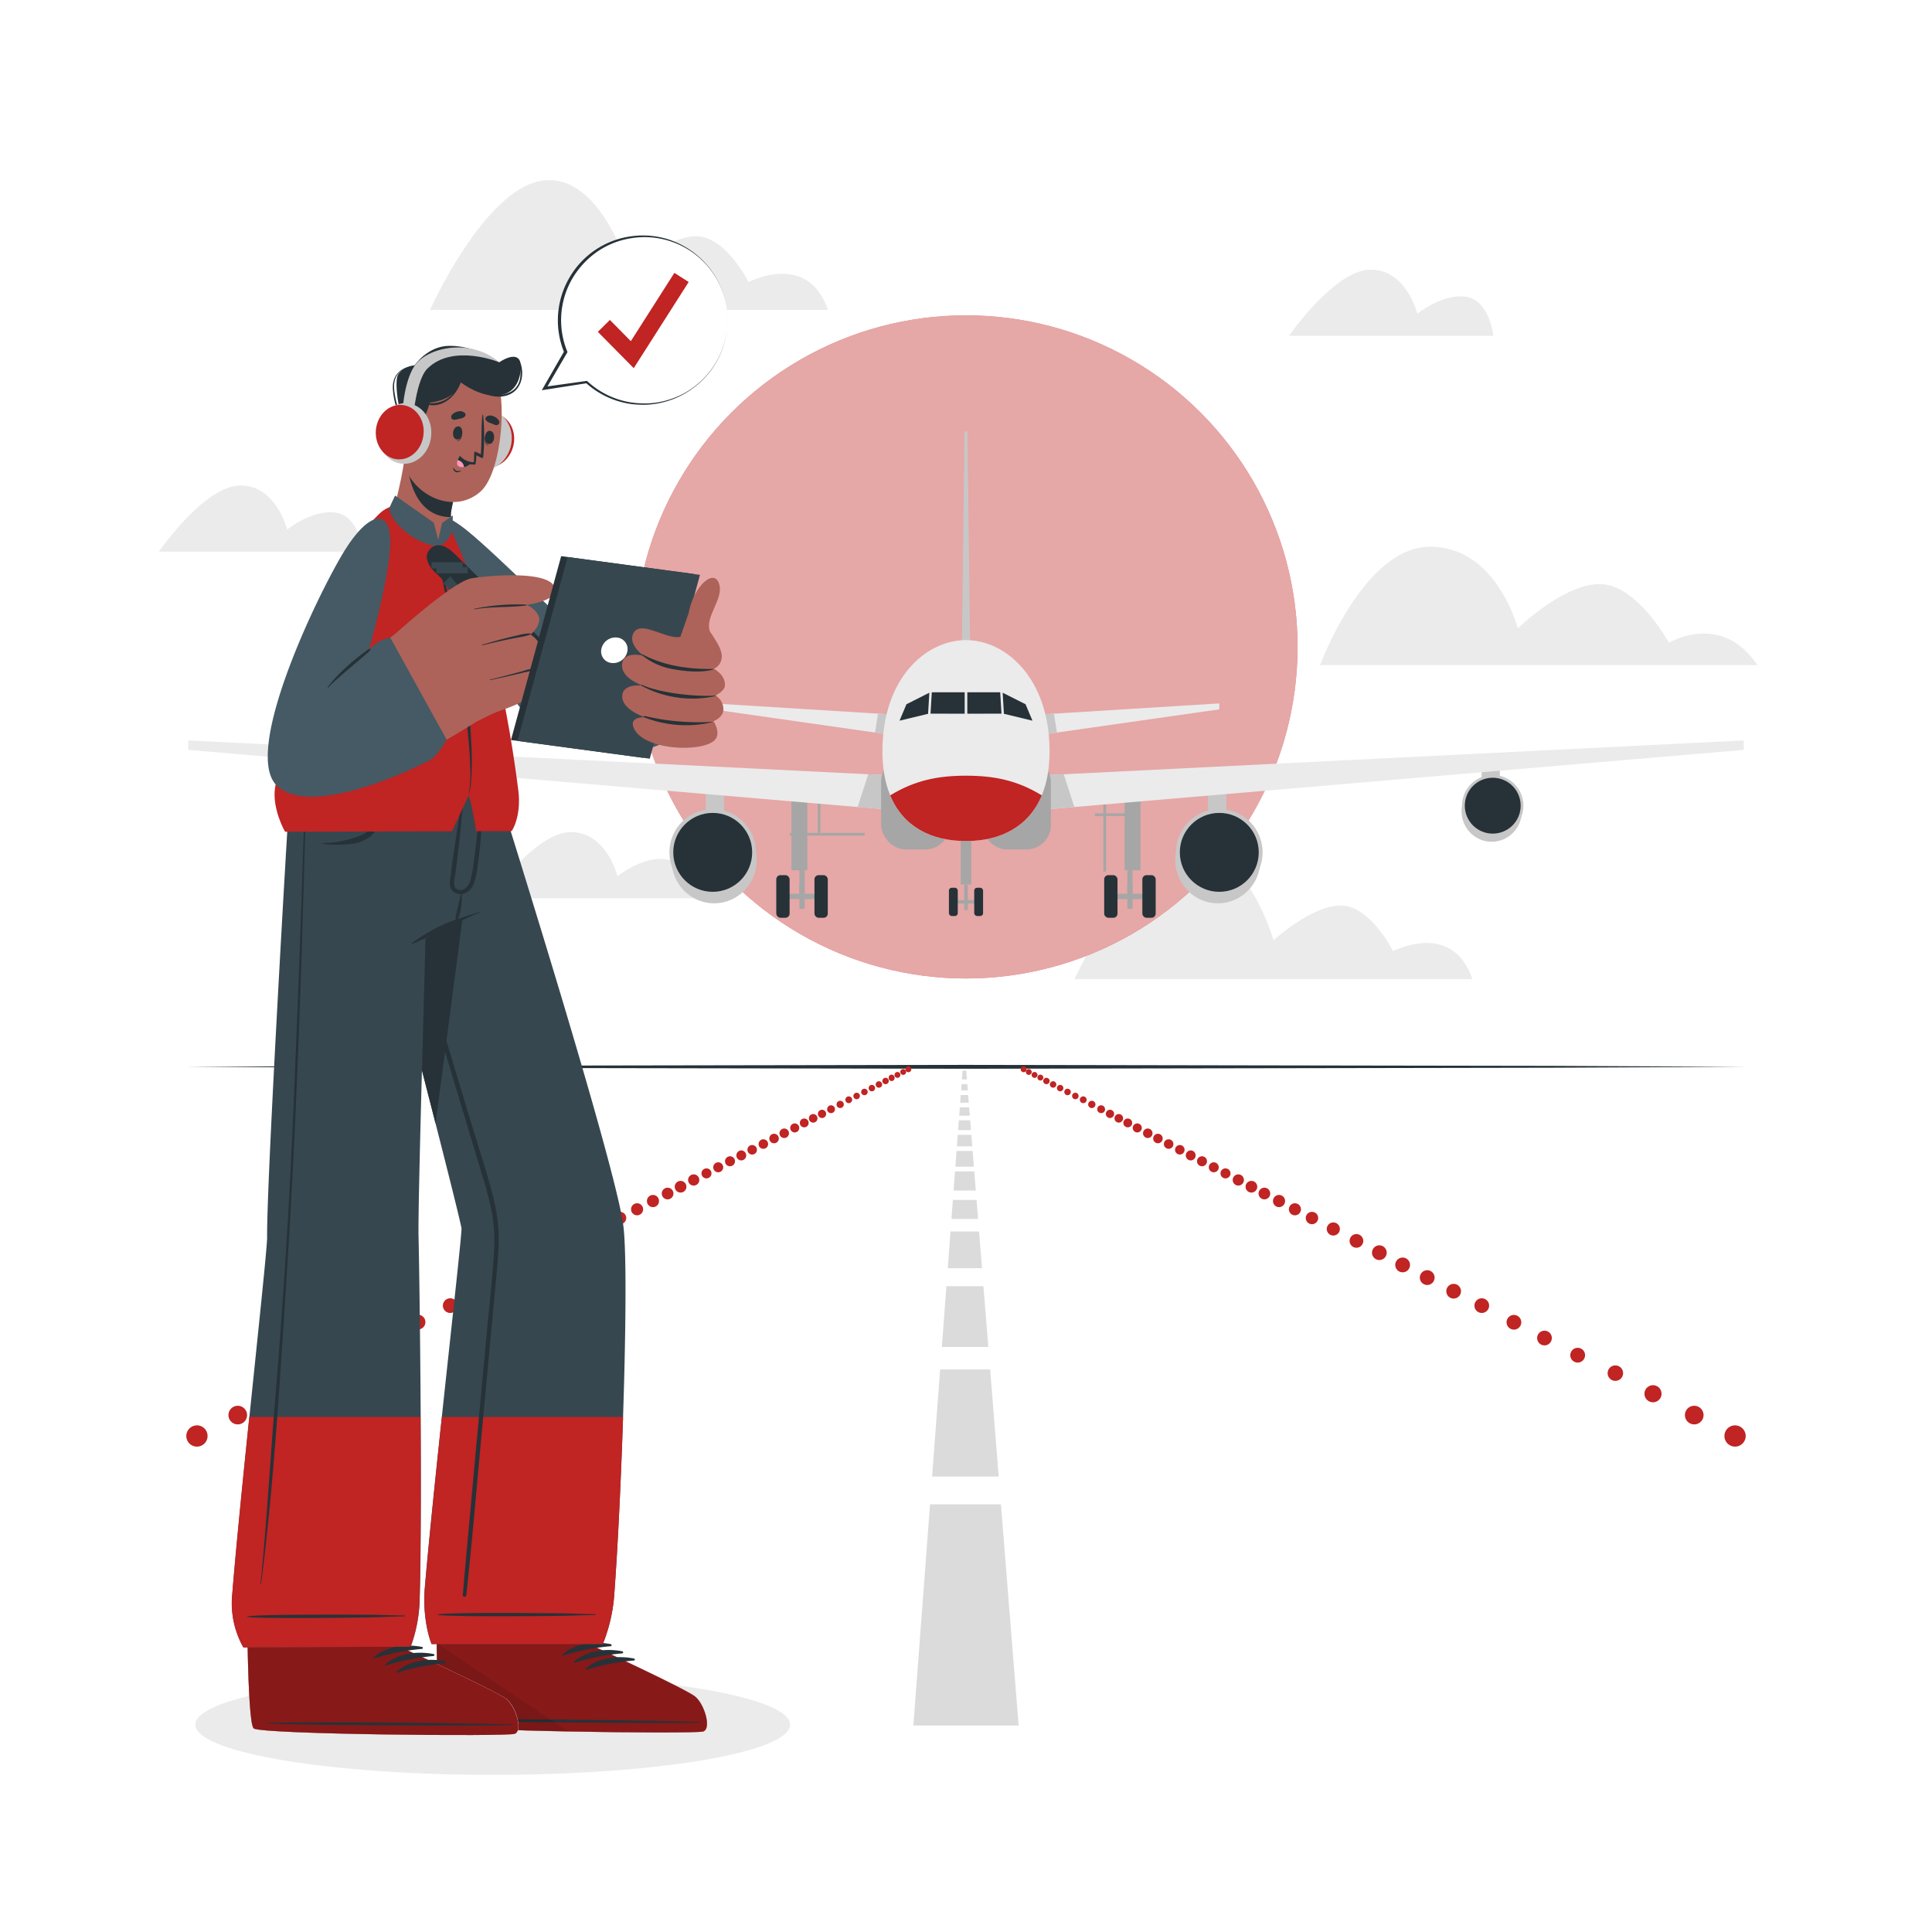 <svg xmlns:xlink="http://www.w3.org/1999/xlink" version="1.1" viewBox="0 0 500 500" xmlns="http://www.w3.org/2000/svg" id="freepik_stories-aircraft" class="animated"><style>svg#freepik_stories-aircraft:not(.animated) .animable {opacity: 0;}svg#freepik_stories-aircraft.animated #freepik--background-complete--inject-114 {animation: 6s Infinite  linear floating;animation-delay: 2s;}svg#freepik_stories-aircraft.animated #freepik--Shadow--inject-114 {animation: 3s Infinite  linear heartbeat;animation-delay: 2s;}svg#freepik_stories-aircraft.animated #freepik--Sun--inject-114 {animation: 6s Infinite  linear floating;animation-delay: 1.5s;}svg#freepik_stories-aircraft.animated #freepik--Runway--inject-114 {animation: 6s Infinite  linear heartbeat;animation-delay: 4s;}svg#freepik_stories-aircraft.animated #freepik--speech-bubble--inject-114 {animation: 3s Infinite  linear floating;animation-delay: 1.5s;}svg#freepik_stories-aircraft.animated #freepik--Character--inject-114 {animation: 6s Infinite  linear floating;animation-delay: 1s;}            @keyframes floating {                0% {                    opacity: 1;                    transform: translateY(0px);                }                50% {                    transform: translateY(-10px);                }                100% {                    opacity: 1;                    transform: translateY(0px);                }            }                    @keyframes heartbeat {                0% {                    transform: scale(1);                }                10% {                    transform: scale(1.1);                }                30% {                    transform: scale(1);                }                40% {                    transform: scale(1);                }                50% {                    transform: scale(1.1);                }                60% {                    transform: scale(1);                }                100% {                    transform: scale(1);                }            }        </style><g style="transform-origin: 247.965px 150.015px;" class="animable animator-active" id="freepik--background-complete--inject-114"><path class="animable" id="el7fwe4m79nsi" style="fill: rgb(235, 235, 235); transform-origin: 398.23px 156.815px;" d="M454.82,172.14H341.64s11.22-30.65,28.49-30.65,22.68,21.15,22.68,21.15,11.65-11.49,21.23-11.49,17.89,15.19,17.89,15.19S445.46,158.17,454.82,172.14Z"></path><path class="animable" id="ellka67tn9nqq" style="fill: rgb(235, 235, 235); transform-origin: 67.555px 134.205px;" d="M94,142.77H41.11s11.81-17.13,21.13-17.13S74.3,137.06,74.3,137.06s6.57-5.33,12.66-4.38S94,142.77,94,142.77Z"></path><path class="animable" id="el9vnqv1bdv8l" style="fill: rgb(235, 235, 235); transform-origin: 360.045px 78.34px;" d="M386.49,86.9H333.6s11.82-17.12,21.13-17.12S366.79,81.2,366.79,81.2s6.58-5.33,12.66-4.38S386.49,86.9,386.49,86.9Z"></path><path class="animable" id="elokcjrl3uipg" style="fill: rgb(235, 235, 235); transform-origin: 153.055px 223.91px;" d="M179.5,232.47H126.61s11.82-17.12,21.13-17.12,12.06,11.42,12.06,11.42,6.57-5.33,12.66-4.38S179.5,232.47,179.5,232.47Z"></path><path class="animable" id="el50tfhfb38co" style="fill: rgb(235, 235, 235); transform-origin: 162.79px 63.41px;" d="M214.29,80.2h-103s14.11-31.5,29.2-33.47,22.32,23.41,22.32,23.41,9.73-9,17.38-9S193.73,73,193.73,73,209,64.89,214.29,80.2Z"></path><path class="animable" id="elt7ds6obga" style="fill: rgb(235, 235, 235); transform-origin: 329.58px 236.62px;" d="M381.08,253.41h-103s14.11-31.5,29.2-33.47,22.31,23.41,22.31,23.41,9.73-9,17.39-9,13.56,11.81,13.56,11.81S375.83,238.1,381.08,253.41Z"></path></g><g style="transform-origin: 250px 276.09px;" class="animable" id="freepik--Floor--inject-114"><polygon class="animable" id="elhsfc1k62f6f" style="fill: rgb(38, 50, 56); transform-origin: 250px 276.09px;" points="48.22 276.09 98.67 275.85 149.11 275.76 250 275.59 350.89 275.76 401.33 275.84 451.78 276.09 401.33 276.33 350.89 276.42 250 276.59 149.11 276.42 98.67 276.33 48.22 276.09"></polygon></g><g style="transform-origin: 127.52px 446.34px;" class="animable" id="freepik--Shadow--inject-114"><ellipse class="animable" id="elx2qn7ixqxa" style="fill: rgb(235, 235, 235); transform-origin: 127.52px 446.34px;" ry="13" rx="76.96" cy="446.34" cx="127.52"></ellipse></g><g style="transform-origin: 250px 167.42px;" class="animable" id="freepik--Sun--inject-114"><g id="el9snc8lbdfv"><circle class="animable" style="fill: rgb(192, 36, 35); transform-origin: 250px 167.42px; transform: rotate(-80.82deg);" r="85.81" cy="167.42" cx="250"></circle></g><g id="elcsjldqixfst"><circle class="animable" style="fill: rgb(255, 255, 255); opacity: 0.6; transform-origin: 250px 167.42px; transform: rotate(-80.82deg);" r="85.81" cy="167.42" cx="250"></circle></g></g><g style="transform-origin: 250px 279.11px;" class="animable" id="freepik--Runway--inject-114"><rect class="animable" id="eljp1ly1wuo98" style="fill: rgb(166, 166, 166); transform-origin: 206.885px 216.23px;" height="17.98" width="4.11" y="207.24" x="204.83"></rect><rect class="animable" id="el3yy13sw9wxh" style="fill: rgb(166, 166, 166); transform-origin: 207.57px 228.435px;" height="6.43" width="1.36" y="225.22" x="206.89"></rect><g id="el4f17rxxejh"><rect class="animable" style="fill: rgb(166, 166, 166); transform-origin: 207.57px 232.005px; transform: rotate(90deg);" height="6.43" width="1.36" y="228.79" x="206.89"></rect></g><g id="elmqrmqr09bae"><rect class="animable" style="fill: rgb(166, 166, 166); transform-origin: 205.035px 232px; transform: rotate(90deg);" height="1.36" width="4.41" y="231.32" x="202.83"></rect></g><g id="el4efrbhow7fw"><rect class="animable" style="fill: rgb(166, 166, 166); transform-origin: 210.105px 232px; transform: rotate(90deg);" height="1.36" width="4.41" y="231.32" x="207.9"></rect></g><rect class="animable" id="elvn8vjl27d6c" style="fill: rgb(38, 50, 56); transform-origin: 202.625px 232.005px;" rx="1.08" height="11.03" width="3.45" y="226.49" x="200.9"></rect><rect class="animable" id="el33wv61ix0yc" style="fill: rgb(38, 50, 56); transform-origin: 212.505px 232.005px;" rx="1.08" height="11.03" width="3.45" y="226.49" x="210.78"></rect><g id="elq93nxxz7gt"><rect class="animable" style="fill: rgb(166, 166, 166); transform-origin: 214.095px 215.9px; transform: rotate(-54.33deg);" height="0.7" width="19.37" y="215.55" x="204.41"></rect></g><g id="elhc9726lrxd9"><rect class="animable" style="fill: rgb(166, 166, 166); transform-origin: 211.98px 210.84px; transform: rotate(-52.95deg);" height="9.34" width="0.7" y="206.17" x="211.63"></rect></g><rect class="animable" id="eliw6hw84cxlh" style="fill: rgb(199, 199, 199); transform-origin: 185.005px 207.53px;" height="6.56" width="4.71" y="204.25" x="182.65"></rect><ellipse class="animable" id="elgugfds8yypm" style="fill: rgb(199, 199, 199); transform-origin: 184.82px 222.57px;" ry="11.21" rx="11.03" cy="222.57" cx="184.82"></ellipse><g id="elrpf0zsts78d"><circle class="animable" style="fill: rgb(199, 199, 199); transform-origin: 184.45px 220.59px; transform: rotate(-45deg);" r="11.21" cy="220.59" cx="184.45"></circle></g><g id="elrqcazxtir6"><circle class="animable" style="fill: rgb(38, 50, 56); transform-origin: 184.45px 220.59px; transform: rotate(-81.42deg);" r="10.21" cy="220.59" cx="184.45"></circle></g><rect class="animable" id="elk1tlmavcx8g" style="fill: rgb(199, 199, 199); transform-origin: 114.205px 199.88px;" height="6.56" width="4.71" y="196.6" x="111.85"></rect><ellipse class="animable" id="elb9qmpatnmin" style="fill: rgb(199, 199, 199); transform-origin: 113.95px 209.91px;" ry="7.94" rx="7.81" cy="209.91" cx="113.95"></ellipse><g id="ele91votzysat"><circle class="animable" style="fill: rgb(199, 199, 199); transform-origin: 113.68px 208.51px; transform: rotate(-76.67deg);" r="7.94" cy="208.51" cx="113.68"></circle></g><circle class="animable" id="elusx2xa9gha" style="fill: rgb(38, 50, 56); transform-origin: 113.68px 208.51px;" r="7.23" cy="208.51" cx="113.68"></circle><polygon class="animable" id="elp1f01anw02" style="fill: rgb(235, 235, 235); transform-origin: 139.95px 200.63px;" points="231.18 200.7 48.72 191.62 48.72 194.07 231.18 209.64 231.18 200.7"></polygon><polygon class="animable" id="elcicvxubifc6" style="fill: rgb(199, 199, 199); transform-origin: 226.57px 205.01px;" points="231.18 200.7 231.18 209.65 221.96 208.86 224.7 200.37 231.18 200.7"></polygon><g id="elo2m9t9300oe"><rect class="animable" style="fill: rgb(166, 166, 166); transform-origin: 293.105px 216.23px; transform: rotate(180deg);" height="17.98" width="4.11" y="207.24" x="291.05"></rect></g><g id="elq1z6bqkl88g"><rect class="animable" style="fill: rgb(166, 166, 166); transform-origin: 292.43px 228.435px; transform: rotate(180deg);" height="6.43" width="1.36" y="225.22" x="291.75"></rect></g><g id="elm0xcr656tia"><rect class="animable" style="fill: rgb(166, 166, 166); transform-origin: 292.43px 232.005px; transform: rotate(90deg);" height="6.43" width="1.36" y="228.79" x="291.75"></rect></g><g id="els5qoee9nvlp"><rect class="animable" style="fill: rgb(166, 166, 166); transform-origin: 294.965px 232px; transform: rotate(90deg);" height="1.36" width="4.41" y="231.32" x="292.76"></rect></g><g id="el8u3g93n9qe"><rect class="animable" style="fill: rgb(166, 166, 166); transform-origin: 289.895px 232px; transform: rotate(90deg);" height="1.36" width="4.41" y="231.32" x="287.69"></rect></g><rect class="animable" id="el3wfn28y6xvj" style="fill: rgb(38, 50, 56); transform-origin: 297.365px 232.005px;" rx="1.08" height="11.03" width="3.45" y="226.49" x="295.64"></rect><rect class="animable" id="el46lms5iqaju" style="fill: rgb(38, 50, 56); transform-origin: 287.485px 232.005px;" rx="1.08" height="11.03" width="3.45" y="226.49" x="285.76"></rect><g id="elwc9z198jlin"><rect class="animable" style="fill: rgb(166, 166, 166); transform-origin: 285.9px 215.895px; transform: rotate(-35.67deg);" height="19.37" width="0.7" y="206.21" x="285.55"></rect></g><g id="elf32f4qlrr6c"><rect class="animable" style="fill: rgb(166, 166, 166); transform-origin: 288.02px 210.84px; transform: rotate(-37.05deg);" height="0.7" width="9.34" y="210.49" x="283.35"></rect></g><g id="elg4owerwg5xm"><rect class="animable" style="fill: rgb(199, 199, 199); transform-origin: 315.005px 207.53px; transform: rotate(180deg);" height="6.56" width="4.71" y="204.25" x="312.65"></rect></g><ellipse class="animable" id="elmb58vx4hf8c" style="fill: rgb(199, 199, 199); transform-origin: 315.18px 222.57px;" ry="11.21" rx="11.03" cy="222.57" cx="315.18"></ellipse><g id="elbkw6xnib86"><circle class="animable" style="fill: rgb(199, 199, 199); transform-origin: 315.55px 220.59px; transform: rotate(-45deg);" r="11.21" cy="220.59" cx="315.55"></circle></g><g id="elxcyli6scjz8"><circle class="animable" style="fill: rgb(38, 50, 56); transform-origin: 315.55px 220.59px; transform: rotate(-10.27deg);" r="10.21" cy="220.59" cx="315.55"></circle></g><g id="elwiccsjktuv"><rect class="animable" style="fill: rgb(199, 199, 199); transform-origin: 385.795px 199.88px; transform: rotate(180deg);" height="6.56" width="4.71" y="196.6" x="383.44"></rect></g><ellipse class="animable" id="el5nkmsmq0v02" style="fill: rgb(199, 199, 199); transform-origin: 386.05px 209.91px;" ry="7.94" rx="7.81" cy="209.91" cx="386.05"></ellipse><g id="ell4ocz0d52g"><circle class="animable" style="fill: rgb(199, 199, 199); transform-origin: 386.32px 208.51px; transform: rotate(-13.33deg);" r="7.94" cy="208.51" cx="386.32"></circle></g><circle class="animable" id="elbons9z6qu0t" style="fill: rgb(38, 50, 56); transform-origin: 386.32px 208.51px;" r="7.23" cy="208.51" cx="386.32"></circle><polygon class="animable" id="elz1o5gtpm21k" style="fill: rgb(235, 235, 235); transform-origin: 360.05px 200.63px;" points="268.82 200.7 451.28 191.62 451.28 194.07 268.82 209.64 268.82 200.7"></polygon><polygon class="animable" id="elld9739sq4bc" style="fill: rgb(199, 199, 199); transform-origin: 273.43px 205.01px;" points="268.82 200.7 268.82 209.65 278.04 208.86 275.3 200.37 268.82 200.7"></polygon><polygon class="animable" id="el6gs3pq2xzv5" style="fill: rgb(235, 235, 235); transform-origin: 209.28px 186.355px;" points="234.11 185.12 184.45 182.04 184.45 183.58 234.11 190.67 234.11 185.12"></polygon><polygon class="animable" id="el5savzvlzjln" style="fill: rgb(199, 199, 199); transform-origin: 230.285px 187.68px;" points="234.11 185.12 234.11 190.67 226.46 189.57 227.23 184.69 234.11 185.12"></polygon><polygon class="animable" id="elgtf996sf4pe" style="fill: rgb(235, 235, 235); transform-origin: 290.72px 186.355px;" points="265.89 185.12 315.55 182.04 315.55 183.58 265.89 190.67 265.89 185.12"></polygon><polygon class="animable" id="ela7ijmhj08wi" style="fill: rgb(199, 199, 199); transform-origin: 269.71px 187.68px;" points="265.88 185.12 265.88 190.67 273.54 189.57 272.77 184.69 265.88 185.12"></polygon><rect class="animable" id="el8pdxhll0tf" style="fill: rgb(166, 166, 166); transform-origin: 236.9px 207.875px;" rx="6.3" height="23.91" width="17.74" y="195.92" x="228.03"></rect><rect class="animable" id="elt08ojk0qasr" style="fill: rgb(166, 166, 166); transform-origin: 263.1px 207.875px;" rx="6.3" height="23.91" width="17.74" y="195.92" x="254.23"></rect><rect class="animable" id="elksjr90k0o6" style="fill: rgb(166, 166, 166); transform-origin: 250.005px 222.94px;" height="11.92" width="2.73" y="216.98" x="248.64"></rect><rect class="animable" id="elc0lhqv8ede5" style="fill: rgb(166, 166, 166); transform-origin: 250px 231.04px;" height="4.26" width="0.9" y="228.91" x="249.55"></rect><g id="elljwtg39tn5m"><rect class="animable" style="fill: rgb(166, 166, 166); transform-origin: 250px 233.4px; transform: rotate(90deg);" height="4.26" width="0.9" y="231.27" x="249.55"></rect></g><g id="ela67nluhw76d"><rect class="animable" style="fill: rgb(166, 166, 166); transform-origin: 248.32px 233.4px; transform: rotate(90deg);" height="0.9" width="2.92" y="232.95" x="246.86"></rect></g><g id="el4l2d9pzyxp3"><rect class="animable" style="fill: rgb(166, 166, 166); transform-origin: 251.68px 233.4px; transform: rotate(90deg);" height="0.9" width="2.92" y="232.95" x="250.22"></rect></g><rect class="animable" id="elco66n03xop" style="fill: rgb(38, 50, 56); transform-origin: 246.725px 233.405px;" rx="0.72" height="7.31" width="2.29" y="229.75" x="245.58"></rect><rect class="animable" id="elfgtmjis2wef" style="fill: rgb(38, 50, 56); transform-origin: 253.275px 233.405px;" rx="0.72" height="7.31" width="2.29" y="229.75" x="252.13"></rect><polygon class="animable" id="eldkol6udobnd" style="fill: rgb(199, 199, 199); transform-origin: 250px 138.755px;" points="251.05 165.85 248.95 165.85 249.62 111.66 250.37 111.66 251.05 165.85"></polygon><path class="animable" id="eli4r1ut8239" style="fill: rgb(235, 235, 235); transform-origin: 250px 191.66px;" d="M250,217.66c-13.37,0-22.62-8.17-21.54-26,1-17,11.62-26,21.54-26s20.51,9.08,21.54,26C272.62,209.49,263.36,217.66,250,217.66Z"></path><polygon class="animable" id="elqekaqk6rqx" style="fill: rgb(38, 50, 56); transform-origin: 236.655px 182.89px;" points="234.59 182.26 240.51 179.27 240.19 184.73 232.8 186.51 234.59 182.26"></polygon><polygon class="animable" id="elh6diy4v9fc" style="fill: rgb(38, 50, 56); transform-origin: 245.24px 181.935px;" points="249.66 179.16 249.66 184.71 240.82 184.69 241.15 179.16 249.66 179.16"></polygon><polygon class="animable" id="ele84qq577nhp" style="fill: rgb(38, 50, 56); transform-origin: 263.345px 182.89px;" points="265.41 182.26 259.49 179.27 259.81 184.73 267.2 186.51 265.41 182.26"></polygon><polygon class="animable" id="ely98q1t03u8d" style="fill: rgb(38, 50, 56); transform-origin: 254.76px 181.935px;" points="250.34 179.16 250.34 184.71 259.18 184.69 258.85 179.16 250.34 179.16"></polygon><path class="animable" id="el94vhhqlulh" style="fill: rgb(192, 36, 35); transform-origin: 250px 209.205px;" d="M269.61,205.84c-3.33,8-10.51,11.82-19.61,11.82s-16.28-3.78-19.61-11.82c6.43-3.94,12.44-5.09,19.61-5.09S263.18,201.9,269.61,205.84Z"></path><polygon class="animable" id="elcmyzogm4boj" style="fill: rgb(219, 219, 219); transform-origin: 249.59px 278.21px;" points="250.24 279.35 248.94 279.35 249.12 277.07 250.06 277.07 250.24 279.35"></polygon><polygon class="animable" id="eliretuskh4bj" style="fill: rgb(219, 219, 219); transform-origin: 249.605px 281.38px;" points="250.47 282.19 248.74 282.19 248.85 280.57 250.34 280.57 250.47 282.19"></polygon><polygon class="animable" id="elzdpmuntkf1" style="fill: rgb(219, 219, 219); transform-origin: 249.61px 284.39px;" points="250.72 285.38 248.5 285.38 248.63 283.4 250.56 283.4 250.72 285.38"></polygon><polygon class="animable" id="ely530p2gtjd" style="fill: rgb(219, 219, 219); transform-origin: 249.615px 287.665px;" points="250.99 288.73 248.24 288.73 248.4 286.6 250.81 286.6 250.99 288.73"></polygon><polygon class="animable" id="elmh1lbjhqima" style="fill: rgb(219, 219, 219); transform-origin: 249.62px 291.205px;" points="251.28 292.47 247.96 292.47 248.15 289.94 251.09 289.94 251.28 292.47"></polygon><polygon class="animable" id="el639w6b1y2xl" style="fill: rgb(219, 219, 219); transform-origin: 249.64px 295.175px;" points="251.63 296.66 247.65 296.66 247.87 293.69 251.38 293.69 251.63 296.66"></polygon><polygon class="animable" id="elw6sx49pqmb" style="fill: rgb(219, 219, 219); transform-origin: 249.645px 299.91px;" points="252.04 301.95 247.25 301.95 247.56 297.87 251.72 297.87 252.04 301.95"></polygon><polygon class="animable" id="el9oaf7ovpuj" style="fill: rgb(219, 219, 219); transform-origin: 249.655px 305.63px;" points="252.53 308.1 246.78 308.1 247.16 303.16 252.15 303.16 252.53 308.1"></polygon><polygon class="animable" id="elnbs24tly6kf" style="fill: rgb(219, 219, 219); transform-origin: 249.685px 313px;" points="253.13 315.47 246.24 315.47 246.6 310.53 252.74 310.53 253.13 315.47"></polygon><polygon class="animable" id="elzryav0owlxt" style="fill: rgb(219, 219, 219); transform-origin: 249.715px 323.46px;" points="254.15 328.21 245.28 328.21 245.99 318.71 253.38 318.71 254.15 328.21"></polygon><polygon class="animable" id="elbc9zssg2nus" style="fill: rgb(219, 219, 219); transform-origin: 249.765px 340.74px;" points="255.78 348.6 243.75 348.6 244.93 332.88 254.51 332.88 255.78 348.6"></polygon><polygon class="animable" id="elkbixqosyz3" style="fill: rgb(219, 219, 219); transform-origin: 249.84px 368.27px;" points="258.46 382.13 241.22 382.13 243.31 354.41 256.25 354.41 258.46 382.13"></polygon><polygon class="animable" id="el66ns1wl2ka" style="fill: rgb(219, 219, 219); transform-origin: 250px 417.94px;" points="263.62 446.56 236.38 446.56 240.69 389.32 259.04 389.32 263.62 446.56"></polygon><path class="animable" id="el1pw2t7nmo4n" style="fill: rgb(192, 36, 35); transform-origin: 266.25px 277.431px;" d="M267,277.49a.75.75,0,1,1-1.5-.12.75.75,0,0,1,.81-.69A.74.74,0,0,1,267,277.49Z"></path><path class="animable" id="elo4kw4z394re" style="fill: rgb(192, 36, 35); transform-origin: 264.912px 276.728px;" d="M265.67,276.79a.76.76,0,1,1-.7-.82A.77.77,0,0,1,265.67,276.79Z"></path><path class="animable" id="ela87tmc3rlpo" style="fill: rgb(192, 36, 35); transform-origin: 267.742px 278.188px;" d="M268.5,278.25a.76.76,0,1,1-.7-.82A.77.77,0,0,1,268.5,278.25Z"></path><path class="animable" id="elv5npt52ihaj" style="fill: rgb(192, 36, 35); transform-origin: 269.25px 278.878px;" d="M270,279a.76.76,0,0,1-1.51-.11A.76.76,0,1,1,270,279Z"></path><path class="animable" id="elikypggfz3x" style="fill: rgb(192, 36, 35); transform-origin: 270.813px 279.758px;" d="M271.64,279.83a.83.83,0,1,1-.77-.9A.83.83,0,0,1,271.64,279.83Z"></path><path class="animable" id="elptivp54okd" style="fill: rgb(192, 36, 35); transform-origin: 272.54px 280.662px;" d="M273.37,280.73a.83.83,0,0,1-1.66-.13.84.84,0,0,1,.9-.77A.83.83,0,0,1,273.37,280.73Z"></path><path class="animable" id="elfu4qfh3zxq8" style="fill: rgb(192, 36, 35); transform-origin: 274.363px 281.6px;" d="M275.19,281.66a.82.82,0,0,1-.89.77.83.83,0,1,1,.13-1.66A.82.82,0,0,1,275.19,281.66Z"></path><path class="animable" id="el2gdz60n4e4o" style="fill: rgb(192, 36, 35); transform-origin: 276.282px 282.597px;" d="M277.12,282.66a.84.84,0,1,1-.77-.9A.84.84,0,0,1,277.12,282.66Z"></path><path class="animable" id="elnjch58r779i" style="fill: rgb(192, 36, 35); transform-origin: 278.302px 283.637px;" d="M279.14,283.7a.84.84,0,1,1-.77-.9A.85.85,0,0,1,279.14,283.7Z"></path><path class="animable" id="eldrbqsu2teoj" style="fill: rgb(192, 36, 35); transform-origin: 280.34px 284.618px;" d="M281.21,284.75a.88.88,0,0,1-1.75-.14.88.88,0,1,1,1.75.14Z"></path><path class="animable" id="ellqyexvgu9m" style="fill: rgb(192, 36, 35); transform-origin: 282.56px 285.825px;" d="M283.5,285.9a.94.94,0,0,1-1.88-.15.94.94,0,0,1,1.88.15Z"></path><path class="animable" id="elu8ez055h3g" style="fill: rgb(192, 36, 35); transform-origin: 449.032px 371.632px;" d="M451.77,371.89a2.75,2.75,0,1,1-2.53-3A2.76,2.76,0,0,1,451.77,371.89Z"></path><path class="animable" id="eljitcha37q49" style="fill: rgb(192, 36, 35); transform-origin: 418.054px 355.368px;" d="M420,355.83a2,2,0,0,1-3.94-.31,2,2,0,1,1,3.94.31Z"></path><path class="animable" id="el0dd9exkgecgv" style="fill: rgb(192, 36, 35); transform-origin: 427.797px 360.701px;" d="M430,360.87a2.21,2.21,0,1,1-2-2.37A2.21,2.21,0,0,1,430,360.87Z"></path><path class="animable" id="eld5l6fabek9i" style="fill: rgb(192, 36, 35); transform-origin: 438.467px 366.223px;" d="M440.87,366.41a2.41,2.41,0,1,1-2.22-2.59A2.42,2.42,0,0,1,440.87,366.41Z"></path><path class="animable" id="elj0phtr4i5q" style="fill: rgb(192, 36, 35); transform-origin: 335.122px 312.965px;" d="M336.68,313.05a1.56,1.56,0,1,1-3.11-.24,1.56,1.56,0,0,1,3.11.24Z"></path><path class="animable" id="el7f0jw1p7l3j" style="fill: rgb(192, 36, 35); transform-origin: 331.013px 310.829px;" d="M332.57,310.93a1.56,1.56,0,1,1-3.11-.24,1.54,1.54,0,0,1,1.67-1.43A1.56,1.56,0,0,1,332.57,310.93Z"></path><path class="animable" id="el38ik8r1jck9" style="fill: rgb(192, 36, 35); transform-origin: 314.124px 302.096px;" d="M315.41,302.2a1.29,1.29,0,1,1-1.19-1.39A1.3,1.3,0,0,1,315.41,302.2Z"></path><path class="animable" id="elcfxvv58ht2" style="fill: rgb(192, 36, 35); transform-origin: 317.16px 303.669px;" d="M318.45,303.77a1.29,1.29,0,1,1-2.58-.2,1.28,1.28,0,0,1,1.39-1.19A1.3,1.3,0,0,1,318.45,303.77Z"></path><path class="animable" id="elcphkjfm6x" style="fill: rgb(192, 36, 35); transform-origin: 320.475px 305.376px;" d="M321.92,305.49a1.45,1.45,0,1,1-1.34-1.56A1.45,1.45,0,0,1,321.92,305.49Z"></path><path class="animable" id="elfxa9h67jwg9" style="fill: rgb(192, 36, 35); transform-origin: 323.865px 307.126px;" d="M325.37,307.25a1.51,1.51,0,1,1-1.39-1.63A1.51,1.51,0,0,1,325.37,307.25Z"></path><path class="animable" id="el1q46fdxb98b" style="fill: rgb(192, 36, 35); transform-origin: 327.224px 308.886px;" d="M328.73,309a1.51,1.51,0,1,1-1.39-1.62A1.51,1.51,0,0,1,328.73,309Z"></path><path class="animable" id="eludinr7v1m3i" style="fill: rgb(192, 36, 35); transform-origin: 311.074px 300.535px;" d="M312.36,300.63a1.28,1.28,0,0,1-1.39,1.19,1.29,1.29,0,1,1,1.39-1.19Z"></path><path class="animable" id="elqx0nxbhiuus" style="fill: rgb(192, 36, 35); transform-origin: 308.155px 299.017px;" d="M309.42,299.12a1.29,1.29,0,0,1-1.39,1.19,1.3,1.3,0,0,1,.2-2.59A1.29,1.29,0,0,1,309.42,299.12Z"></path><path class="animable" id="elgbhprooocrs" style="fill: rgb(192, 36, 35); transform-origin: 305.335px 297.566px;" d="M306.56,297.67a1.23,1.23,0,1,1-1.13-1.33A1.22,1.22,0,0,1,306.56,297.67Z"></path><path class="animable" id="elke3uxp0pdo" style="fill: rgb(192, 36, 35); transform-origin: 302.443px 296.08px;" d="M303.67,296.18a1.22,1.22,0,0,1-1.32,1.13,1.23,1.23,0,1,1,.19-2.46A1.23,1.23,0,0,1,303.67,296.18Z"></path><path class="animable" id="el3xpwcrdi6r7" style="fill: rgb(192, 36, 35); transform-origin: 299.674px 294.646px;" d="M300.9,294.75a1.23,1.23,0,1,1-1.13-1.33A1.23,1.23,0,0,1,300.9,294.75Z"></path><path class="animable" id="elifmiuja1xb" style="fill: rgb(192, 36, 35); transform-origin: 297.044px 293.287px;" d="M298.27,293.39a1.23,1.23,0,1,1-1.14-1.33A1.25,1.25,0,0,1,298.27,293.39Z"></path><path class="animable" id="elfa00jijl6c" style="fill: rgb(192, 36, 35); transform-origin: 284.982px 287.062px;" d="M286,287.13a1,1,0,0,1-1.09.94,1,1,0,0,1-.94-1.1,1,1,0,0,1,2,.16Z"></path><path class="animable" id="el819r03x80ay" style="fill: rgb(192, 36, 35); transform-origin: 287.262px 288.273px;" d="M288.33,288.34a1.08,1.08,0,0,1-1.15,1,1.07,1.07,0,1,1,1.15-1Z"></path><path class="animable" id="elx85nlo31mh" style="fill: rgb(192, 36, 35); transform-origin: 289.544px 289.425px;" d="M290.65,289.51a1.11,1.11,0,1,1-1-1.19A1.1,1.1,0,0,1,290.65,289.51Z"></path><path class="animable" id="el9a0854rw12m" style="fill: rgb(192, 36, 35); transform-origin: 291.864px 290.612px;" d="M293,290.7a1.14,1.14,0,1,1-1-1.22A1.13,1.13,0,0,1,293,290.7Z"></path><path class="animable" id="elwhgsi0wei7" style="fill: rgb(192, 36, 35); transform-origin: 294.324px 291.907px;" d="M295.49,292a1.17,1.17,0,1,1-1.08-1.26A1.17,1.17,0,0,1,295.49,292Z"></path><path class="animable" id="el6xf2atj0qzc" style="fill: rgb(192, 36, 35); transform-origin: 391.803px 342.204px;" d="M393.7,342.31a1.9,1.9,0,1,1-1.75-2A1.9,1.9,0,0,1,393.7,342.31Z"></path><path class="animable" id="elyui8z32ijri" style="fill: rgb(192, 36, 35); transform-origin: 383.483px 337.894px;" d="M385.38,338a1.9,1.9,0,1,1-1.75-2A1.9,1.9,0,0,1,385.38,338Z"></path><path class="animable" id="elep0z13k1mue" style="fill: rgb(192, 36, 35); transform-origin: 376.203px 334.164px;" d="M378.1,334.27a1.9,1.9,0,1,1-1.75-2A1.9,1.9,0,0,1,378.1,334.27Z"></path><path class="animable" id="el2qtxz39zvy6" style="fill: rgb(192, 36, 35); transform-origin: 369.362px 330.643px;" d="M371.27,330.74a1.91,1.91,0,1,1-1.75-2A1.91,1.91,0,0,1,371.27,330.74Z"></path><path class="animable" id="el3qze6ngdt6w" style="fill: rgb(192, 36, 35); transform-origin: 363.002px 327.363px;" d="M364.91,327.46a1.91,1.91,0,1,1-1.75-2A1.91,1.91,0,0,1,364.91,327.46Z"></path><path class="animable" id="elpv1jhb1ssfm" style="fill: rgb(192, 36, 35); transform-origin: 356.976px 324.195px;" d="M358.87,324.35a1.9,1.9,0,1,1-1.75-2.05A1.9,1.9,0,0,1,358.87,324.35Z"></path><circle class="animable" id="elsnlgld4dxmr" style="fill: rgb(192, 36, 35); transform-origin: 345.06px 318.06px;" r="1.7" cy="318.06" cx="345.06"></circle><path class="animable" id="elnjgb488b3oc" style="fill: rgb(192, 36, 35); transform-origin: 351.045px 321.146px;" d="M352.81,321.28a1.77,1.77,0,1,1-3.53-.27,1.76,1.76,0,0,1,1.9-1.63A1.78,1.78,0,0,1,352.81,321.28Z"></path><path class="animable" id="elyuzdd4xd22" style="fill: rgb(192, 36, 35); transform-origin: 339.539px 315.223px;" d="M341.14,315.35a1.59,1.59,0,0,1-1.7,1.46,1.59,1.59,0,1,1,.24-3.17A1.58,1.58,0,0,1,341.14,315.35Z"></path><path class="animable" id="elsl3lsbft7ms" style="fill: rgb(192, 36, 35); transform-origin: 399.713px 346.284px;" d="M401.61,346.39a1.9,1.9,0,1,1-1.75-2A1.9,1.9,0,0,1,401.61,346.39Z"></path><path class="animable" id="elbek2eq9qova" style="fill: rgb(192, 36, 35); transform-origin: 408.303px 350.723px;" d="M410.21,350.82a1.91,1.91,0,1,1-1.75-2A1.9,1.9,0,0,1,410.21,350.82Z"></path><path class="animable" id="eltaf74x6xa4j" style="fill: rgb(192, 36, 35); transform-origin: 233.75px 277.431px;" d="M233,277.49a.75.75,0,1,0,1.5-.12.75.75,0,0,0-.81-.69A.74.74,0,0,0,233,277.49Z"></path><path class="animable" id="elqw9466l17op" style="fill: rgb(192, 36, 35); transform-origin: 235.088px 276.728px;" d="M234.33,276.79a.76.76,0,1,0,.7-.82A.77.77,0,0,0,234.33,276.79Z"></path><path class="animable" id="elkh17qpp3d7" style="fill: rgb(192, 36, 35); transform-origin: 232.258px 278.188px;" d="M231.5,278.25a.76.76,0,1,0,.7-.82A.77.77,0,0,0,231.5,278.25Z"></path><path class="animable" id="elcwpvl13ymtc" style="fill: rgb(192, 36, 35); transform-origin: 230.755px 278.945px;" d="M230,279a.76.76,0,1,0,1.51-.11A.76.76,0,1,0,230,279Z"></path><path class="animable" id="eluge7g1ubdc8" style="fill: rgb(192, 36, 35); transform-origin: 229.187px 279.758px;" d="M228.36,279.83a.83.83,0,1,0,.77-.9A.83.83,0,0,0,228.36,279.83Z"></path><path class="animable" id="elkqc5csi6y8" style="fill: rgb(192, 36, 35); transform-origin: 227.46px 280.662px;" d="M226.63,280.73a.83.83,0,0,0,1.66-.13.84.84,0,0,0-.9-.77A.83.83,0,0,0,226.63,280.73Z"></path><path class="animable" id="elbokg6bq97lj" style="fill: rgb(192, 36, 35); transform-origin: 225.637px 281.6px;" d="M224.81,281.66a.82.82,0,0,0,.89.77.83.83,0,1,0-.13-1.66A.82.82,0,0,0,224.81,281.66Z"></path><path class="animable" id="elqtyhvvuoe7j" style="fill: rgb(192, 36, 35); transform-origin: 223.718px 282.597px;" d="M222.88,282.66a.84.84,0,1,0,.77-.9A.84.84,0,0,0,222.88,282.66Z"></path><path class="animable" id="el51nwxufngrv" style="fill: rgb(192, 36, 35); transform-origin: 221.698px 283.637px;" d="M220.86,283.7a.84.84,0,1,0,.77-.9A.85.85,0,0,0,220.86,283.7Z"></path><path class="animable" id="elkx4295fwgn" style="fill: rgb(192, 36, 35); transform-origin: 219.66px 284.618px;" d="M218.79,284.75a.88.88,0,0,0,1.75-.14.88.88,0,1,0-1.75.14Z"></path><path class="animable" id="elogkakdfvwps" style="fill: rgb(192, 36, 35); transform-origin: 217.437px 285.822px;" d="M216.5,285.9a.93.93,0,0,0,1,.86.94.94,0,1,0-1-.86Z"></path><path class="animable" id="eluoll79wklca" style="fill: rgb(192, 36, 35); transform-origin: 50.968px 371.632px;" d="M48.23,371.89a2.75,2.75,0,1,0,2.53-3A2.76,2.76,0,0,0,48.23,371.89Z"></path><path class="animable" id="eltwoc4vqjdef" style="fill: rgb(192, 36, 35); transform-origin: 81.946px 355.368px;" d="M80,355.83a2,2,0,0,0,3.94-.31,2,2,0,1,0-3.94.31Z"></path><path class="animable" id="eleci8h2arm76" style="fill: rgb(192, 36, 35); transform-origin: 72.254px 360.701px;" d="M70.05,360.87a2.21,2.21,0,1,0,2-2.37A2.21,2.21,0,0,0,70.05,360.87Z"></path><path class="animable" id="elwijs3bj712" style="fill: rgb(192, 36, 35); transform-origin: 61.533px 366.223px;" d="M59.13,366.41a2.41,2.41,0,1,0,2.22-2.59A2.42,2.42,0,0,0,59.13,366.41Z"></path><path class="animable" id="elhtk3l0e7lcc" style="fill: rgb(192, 36, 35); transform-origin: 164.878px 312.964px;" d="M163.32,313.05a1.56,1.56,0,1,0,3.11-.24,1.56,1.56,0,0,0-3.11.24Z"></path><path class="animable" id="elq4g4i60nk4e" style="fill: rgb(192, 36, 35); transform-origin: 168.987px 310.829px;" d="M167.43,310.93a1.56,1.56,0,1,0,3.11-.24,1.54,1.54,0,0,0-1.67-1.43A1.56,1.56,0,0,0,167.43,310.93Z"></path><path class="animable" id="eluwzsx1uztn9" style="fill: rgb(192, 36, 35); transform-origin: 185.876px 302.096px;" d="M184.59,302.2a1.29,1.29,0,1,0,1.19-1.39A1.3,1.3,0,0,0,184.59,302.2Z"></path><path class="animable" id="eltgk3se0iaah" style="fill: rgb(192, 36, 35); transform-origin: 182.84px 303.669px;" d="M181.55,303.77a1.29,1.29,0,0,0,2.58-.2,1.28,1.28,0,0,0-1.39-1.19A1.3,1.3,0,0,0,181.55,303.77Z"></path><path class="animable" id="elhnt5oa7uoog" style="fill: rgb(192, 36, 35); transform-origin: 179.526px 305.376px;" d="M178.08,305.49a1.45,1.45,0,1,0,1.34-1.56A1.45,1.45,0,0,0,178.08,305.49Z"></path><path class="animable" id="elf8jvzgvsqke" style="fill: rgb(192, 36, 35); transform-origin: 176.135px 307.126px;" d="M174.63,307.25a1.51,1.51,0,1,0,1.39-1.63A1.51,1.51,0,0,0,174.63,307.25Z"></path><path class="animable" id="elkql309t2pw8" style="fill: rgb(192, 36, 35); transform-origin: 172.776px 308.886px;" d="M171.27,309a1.51,1.51,0,1,0,1.39-1.62A1.51,1.51,0,0,0,171.27,309Z"></path><path class="animable" id="elgplk2y41p8m" style="fill: rgb(192, 36, 35); transform-origin: 188.926px 300.535px;" d="M187.64,300.63a1.28,1.28,0,0,0,1.39,1.19,1.29,1.29,0,1,0-1.39-1.19Z"></path><path class="animable" id="el1royond9x39" style="fill: rgb(192, 36, 35); transform-origin: 191.845px 299.017px;" d="M190.58,299.12a1.29,1.29,0,0,0,1.39,1.19,1.3,1.3,0,0,0-.2-2.59A1.29,1.29,0,0,0,190.58,299.12Z"></path><path class="animable" id="el4kahtismygk" style="fill: rgb(192, 36, 35); transform-origin: 194.665px 297.566px;" d="M193.44,297.67a1.23,1.23,0,1,0,1.13-1.33A1.22,1.22,0,0,0,193.44,297.67Z"></path><path class="animable" id="el7pucjukcn59" style="fill: rgb(192, 36, 35); transform-origin: 197.557px 296.08px;" d="M196.33,296.18a1.22,1.22,0,0,0,1.32,1.13,1.23,1.23,0,1,0-.19-2.46A1.23,1.23,0,0,0,196.33,296.18Z"></path><path class="animable" id="elbsqk3sorgg" style="fill: rgb(192, 36, 35); transform-origin: 200.326px 294.646px;" d="M199.1,294.75a1.23,1.23,0,1,0,1.13-1.33A1.23,1.23,0,0,0,199.1,294.75Z"></path><path class="animable" id="elyek8yeky7uk" style="fill: rgb(192, 36, 35); transform-origin: 202.956px 293.287px;" d="M201.73,293.39a1.23,1.23,0,1,0,1.14-1.33A1.25,1.25,0,0,0,201.73,293.39Z"></path><path class="animable" id="el07ul05geb5is" style="fill: rgb(192, 36, 35); transform-origin: 215.068px 287.062px;" d="M214.05,287.13a1,1,0,0,0,1.09.94,1,1,0,0,0,.94-1.1,1,1,0,0,0-2,.16Z"></path><path class="animable" id="el50wfsng51h8" style="fill: rgb(192, 36, 35); transform-origin: 212.738px 288.273px;" d="M211.67,288.34a1.08,1.08,0,0,0,1.15,1,1.07,1.07,0,1,0-1.15-1Z"></path><path class="animable" id="el6mse1yfubq" style="fill: rgb(192, 36, 35); transform-origin: 210.456px 289.425px;" d="M209.35,289.51a1.11,1.11,0,1,0,1-1.19A1.1,1.1,0,0,0,209.35,289.51Z"></path><path class="animable" id="elmb6dc9o8te" style="fill: rgb(192, 36, 35); transform-origin: 208.136px 290.612px;" d="M207,290.7a1.14,1.14,0,1,0,1-1.22A1.13,1.13,0,0,0,207,290.7Z"></path><path class="animable" id="elpk4arndtpbi" style="fill: rgb(192, 36, 35); transform-origin: 205.676px 291.907px;" d="M204.51,292a1.17,1.17,0,1,0,1.08-1.26A1.17,1.17,0,0,0,204.51,292Z"></path><circle class="animable" id="elj0a7dd1sxc" style="fill: rgb(192, 36, 35); transform-origin: 108.2px 342.16px;" r="1.9" cy="342.16" cx="108.2"></circle><path class="animable" id="els0ak1jjn6qh" style="fill: rgb(192, 36, 35); transform-origin: 116.517px 337.894px;" d="M114.62,338a1.9,1.9,0,1,0,1.75-2A1.9,1.9,0,0,0,114.62,338Z"></path><path class="animable" id="el42u1ayqlotu" style="fill: rgb(192, 36, 35); transform-origin: 123.797px 334.164px;" d="M121.9,334.27a1.9,1.9,0,1,0,1.75-2A1.9,1.9,0,0,0,121.9,334.27Z"></path><path class="animable" id="elr2vo8aknvy" style="fill: rgb(192, 36, 35); transform-origin: 130.638px 330.643px;" d="M128.73,330.74a1.91,1.91,0,1,0,1.75-2A1.91,1.91,0,0,0,128.73,330.74Z"></path><path class="animable" id="el57kkkm8n7rd" style="fill: rgb(192, 36, 35); transform-origin: 136.998px 327.363px;" d="M135.09,327.46a1.91,1.91,0,1,0,1.75-2A1.91,1.91,0,0,0,135.09,327.46Z"></path><path class="animable" id="elk2pxwl0zvdg" style="fill: rgb(192, 36, 35); transform-origin: 143.024px 324.195px;" d="M141.13,324.35a1.9,1.9,0,1,0,1.75-2.05A1.9,1.9,0,0,0,141.13,324.35Z"></path><circle class="animable" id="elx27r806wjg9" style="fill: rgb(192, 36, 35); transform-origin: 154.94px 318.06px;" r="1.7" cy="318.06" cx="154.94"></circle><path class="animable" id="elvzz3kv0mf3s" style="fill: rgb(192, 36, 35); transform-origin: 148.955px 321.146px;" d="M147.19,321.28a1.77,1.77,0,1,0,3.53-.27,1.76,1.76,0,0,0-1.9-1.63A1.78,1.78,0,0,0,147.19,321.28Z"></path><path class="animable" id="elj76e7pdm4on" style="fill: rgb(192, 36, 35); transform-origin: 160.461px 315.223px;" d="M158.86,315.35a1.59,1.59,0,0,0,1.7,1.46,1.59,1.59,0,1,0-.24-3.17A1.58,1.58,0,0,0,158.86,315.35Z"></path><path class="animable" id="el3f1dc6fntpt" style="fill: rgb(192, 36, 35); transform-origin: 100.287px 346.284px;" d="M98.39,346.39a1.9,1.9,0,1,0,1.75-2A1.9,1.9,0,0,0,98.39,346.39Z"></path><path class="animable" id="eld2dqj2civwg" style="fill: rgb(192, 36, 35); transform-origin: 91.697px 350.723px;" d="M89.79,350.82a1.91,1.91,0,1,0,1.75-2A1.9,1.9,0,0,0,89.79,350.82Z"></path></g><g style="transform-origin: 164.251px 82.846px;" class="animable" id="freepik--speech-bubble--inject-114"><path class="animable" id="elf6qe0fsrobw" style="fill: rgb(255, 255, 255); transform-origin: 164.644px 82.887px;" d="M188.17,85.14A21.73,21.73,0,0,1,151.85,98.9L141,100.49l5.45-9.4a21.74,21.74,0,0,1,22.39-29.83A21.74,21.74,0,0,1,188.17,85.14Z"></path><path class="animable" id="el7dqxgcjgpon" style="fill: rgb(38, 50, 56); transform-origin: 164.251px 82.846px;" d="M188.17,85.14a21.93,21.93,0,0,1-4.38,11,24.91,24.91,0,0,1-2,2.26,25.2,25.2,0,0,1-2.3,1.95,21.89,21.89,0,0,1-11.1,4.31,20.28,20.28,0,0,1-3,.06,19.08,19.08,0,0,1-3-.31,22,22,0,0,1-10.75-5.31l.26.07L141,100.87l-.79.12.4-.69,5.41-9.42,0,.37a21.94,21.94,0,0,1,1.34-19.38,21.83,21.83,0,0,1,16.08-10.73,22,22,0,0,1,9.83.91,22.23,22.23,0,0,1,8.39,5.14A21.85,21.85,0,0,1,188.17,85.14Zm0,0a21.49,21.49,0,0,0-24.65-23.52,21.45,21.45,0,0,0-9,3.54,22.4,22.4,0,0,0-6.5,7.1,21.44,21.44,0,0,0-1.23,18.67l.08.19-.11.18-5.47,9.38-.39-.57,10.89-1.52.15,0,.1.1A21.47,21.47,0,0,0,162.47,104a19.48,19.48,0,0,0,2.95.36,20.91,20.91,0,0,0,8.78-1.29,20.32,20.32,0,0,0,5.25-2.82,24.75,24.75,0,0,0,2.29-1.92,23.32,23.32,0,0,0,2-2.24A21.83,21.83,0,0,0,188.17,85.14Z"></path><polygon class="animable" id="ell3decqw98dl" style="fill: rgb(192, 36, 35); transform-origin: 166.475px 82.95px;" points="164.01 95.28 154.72 85.88 157.84 82.8 163.26 88.29 174.53 70.62 178.23 72.98 164.01 95.28"></polygon></g><g style="transform-origin: 123.794px 269.264px;" class="animable" id="freepik--Character--inject-114"><path class="animable" id="elhjdx36tyv2f" style="fill: rgb(173, 99, 89); transform-origin: 147.992px 416.501px;" d="M182,448.11c-2.2.71-65.1-.09-67.47-1.65-.92-.57-1.33-9.74-1.52-20.84v-.35c0-2.28,3-40.64,3-40.64L158,385l-4.45,40.3,0,.69s23.94,11.07,26.37,13.05S184.18,447.4,182,448.11Z"></path><path class="animable" id="el6dtghgrpqeu" style="fill: rgb(235, 235, 235); transform-origin: 148px 432.821px;" d="M182,448.11c-2.2.71-65.1-.09-67.47-1.65-.91-.57-1.33-9.74-1.52-20.84v-.35c0-.6.19-3.73.5-8h41l-.89,8.07,0,.69s23.94,11.07,26.37,13.05S184.18,447.4,182,448.11Z"></path><path class="animable" id="el223zsyu5t2" style="fill: rgb(192, 36, 35); transform-origin: 147.997px 436.816px;" d="M182,448.1c-1.14.37-18.22.33-34.93,0-3.36-.07-6.69-.14-9.88-.23-11.91-.32-21.75-.81-22.67-1.41s-1.32-9.48-1.5-20.38c0-.15,0-.3,0-.46s0-.24,0-.35h0l40.53.06,0,.7s23.94,11.07,26.37,13.05S184.18,447.4,182,448.1Z"></path><g id="el308n9dil26m"><path class="animable" style="opacity: 0.3; transform-origin: 147.997px 436.816px;" d="M182,448.1c-1.14.37-18.22.33-34.93,0-3.36-.07-6.69-.14-9.88-.23-11.91-.32-21.75-.81-22.67-1.41s-1.32-9.48-1.5-20.38c0-.15,0-.3,0-.46s0-.24,0-.35h0l40.53.06,0,.7s23.94,11.07,26.37,13.05S184.18,447.4,182,448.1Z"></path></g><path class="animable" id="elqzbuci61h8k" style="fill: rgb(38, 50, 56); transform-origin: 149.396px 445.415px;" d="M181.29,445.66c-10.6-.4-53.38-1-63.89-.58-.09,0-.09.06,0,.07,10.49.62,53.29.87,63.89.68C181.51,445.83,181.52,445.67,181.29,445.66Z"></path><path class="animable" id="elbzd0bzb54nt" style="fill: rgb(38, 50, 56); transform-origin: 151.906px 426.804px;" d="M158.08,425.51c-4.16-.83-9.28-.26-12.5,2.68-.13.11,0,.29.17.25a58.45,58.45,0,0,1,12.3-2.4A.27.27,0,0,0,158.08,425.51Z"></path><path class="animable" id="elk3lhzb0sgoq" style="fill: rgb(38, 50, 56); transform-origin: 154.896px 428.655px;" d="M161.07,427.36c-4.17-.83-9.28-.25-12.5,2.68-.13.11,0,.29.17.25a58.45,58.45,0,0,1,12.3-2.4A.27.27,0,0,0,161.07,427.36Z"></path><path class="animable" id="elhx8rarmhj1c" style="fill: rgb(38, 50, 56); transform-origin: 157.904px 430.509px;" d="M164.05,429.22c-4.16-.83-9.27-.26-12.49,2.67-.13.12,0,.29.17.25a59.09,59.09,0,0,1,12.3-2.4A.26.26,0,0,0,164.05,429.22Z"></path><g id="elwpa6vyhppe"><path class="animable" style="opacity: 0.1; transform-origin: 130.025px 436.685px;" d="M147.05,448.1c-3.36-.07-6.69-.14-9.88-.23-11.91-.32-21.75-.81-22.67-1.41s-1.32-9.48-1.5-20.38c0-.15,0-.3,0-.46s0-.24,0-.35h0C118.58,429.16,138.15,442.18,147.05,448.1Z"></path></g><path class="animable" id="elt06a63ugjt" style="fill: rgb(55, 71, 79); transform-origin: 126.006px 314.465px;" d="M156,425.48H111.69s-2.5-5.82-1.74-14.76c2.48-29.16,9.75-91.48,9.48-92.89-.46-2.37-3.13-13.08-6.7-27.06-1.11-4.38-2.32-9.08-3.57-13.95-3.38-13.16-7.11-27.54-10.35-40.06-4.87-18.75-8.68-33.31-8.68-33.31h38.39s4.48,14.18,10.12,32.63c9.2,30,21.48,71.26,22.7,81.3,1.5,12.34-.39,68.6-2.33,94.71A42.14,42.14,0,0,1,156,425.48Z"></path><path class="animable" id="elleyqouofm" style="fill: rgb(192, 36, 35); transform-origin: 135.538px 396.095px;" d="M161.25,366.71c-.55,16.76-1.39,34-2.24,45.38a42.32,42.32,0,0,1-3,13.39h-44.3s-2.5-5.82-1.74-14.76c1-11.45,2.69-28,4.39-44Z"></path><path class="animable" id="elki1ze47n9d" style="fill: rgb(38, 50, 56); transform-origin: 133.69px 417.862px;" d="M154,417.75c-6.92-.14-4.93-.2-11.85-.26-3.39,0-25.64-.23-28.8.3a.07.07,0,0,0,0,.14c3.16.52,25.41.32,28.8.29,6.92-.07,4.93-.12,11.85-.27A.1.1,0,0,0,154,417.75Z"></path><path class="animable" id="elddiiplgbxed" style="fill: rgb(38, 50, 56); transform-origin: 113.536px 313.152px;" d="M128,311.37c-1.49-6.55-3.71-13-5.64-19.39q-5.9-19.59-11.86-39.16-3-9.78-6-19.56-1.52-4.94-3.06-9.86c-1-3.22-2.15-6.41-3.06-9.65-.37-1.32-.58-.59-.1,1.08,1,3.38,1.9,6.76,2.88,10.13q2.94,10,5.9,20,5.89,19.91,11.89,39.78l6,19.94a80.06,80.06,0,0,1,2.45,9.64,43.91,43.91,0,0,1,.4,10.31c-.43,6.93-1.23,13.86-1.87,20.77L124,366.2q-1.91,20.69-3.78,41.37c-.16,1.75-.31,3.49-.45,5.24,0,.59.84.54.91,0,1.48-13.63,2.63-27.31,3.9-41s2.55-27.18,3.81-40.77c.32-3.41.68-6.83.68-10.26A42.1,42.1,0,0,0,128,311.37Z"></path><path class="animable" id="el4vt7kmwhr2x" style="fill: rgb(38, 50, 56); transform-origin: 107.145px 247.115px;" d="M124.16,203.45c-2.66,20.62-7.73,59.28-11.43,87.33-8.66-34-22.6-87.32-22.6-87.32Z"></path><path class="animable" id="elgupvv760jf8" style="fill: rgb(173, 99, 89); transform-origin: 99.07px 417.269px;" d="M133.17,448.72c-2.21.72-65.11.15-67.48-1.39-.92-.57-1.37-9.74-1.6-20.84v-.35c0-2.28-.09-4.64-.1-7,0-.33,0-.66,0-1-.15-16,1-32.63,1-32.63l41.12.26-1.15,32.33,0,1.28-.23,6.69,0,.69s24,11,26.42,13S135.37,448,133.17,448.72Z"></path><path class="animable" id="elsp7cl0is3v" style="fill: rgb(235, 235, 235); transform-origin: 99.081px 433.584px;" d="M133.17,448.72c-2.21.72-65.11.15-67.48-1.39-.92-.57-1.37-9.74-1.6-20.84v-.35c0-2.28-.09-4.64-.1-7,0-.33,0-.66,0-1l41,0,0,1.28-.23,6.69,0,.69s24,11,26.42,13S135.37,448,133.17,448.72Z"></path><path class="animable" id="el0pbsrroz5bg" style="fill: rgb(192, 36, 35); transform-origin: 99.12px 437.544px;" d="M133.17,448.72c-2.21.72-65.11.15-67.48-1.39-.92-.57-1.37-9.74-1.6-20.84v-.35l40.58-.08,0,.69s24,11,26.42,13S135.37,448,133.17,448.72Z"></path><g id="eloylash5p2t"><path class="animable" style="opacity: 0.3; transform-origin: 99.12px 437.544px;" d="M133.17,448.72c-2.21.72-65.11.15-67.48-1.39-.92-.57-1.37-9.74-1.6-20.84v-.35l40.58-.08,0,.69s24,11,26.42,13S135.37,448,133.17,448.72Z"></path></g><path class="animable" id="el8ivnoiw8fca" style="fill: rgb(38, 50, 56); transform-origin: 100.582px 446.152px;" d="M132.48,446.28c-10.6-.36-53.39-.8-63.9-.35-.08,0-.08.07,0,.07,10.5.58,53.29.68,63.9.45C132.7,446.45,132.7,446.29,132.48,446.28Z"></path><path class="animable" id="elg04o54awu15" style="fill: rgb(38, 50, 56); transform-origin: 103.046px 427.536px;" d="M109.19,426.22c-4.17-.82-9.27-.23-12.49,2.72-.12.11,0,.29.17.24a59,59,0,0,1,12.3-2.44A.26.26,0,0,0,109.19,426.22Z"></path><path class="animable" id="elfi30sm3puon" style="fill: rgb(38, 50, 56); transform-origin: 106.036px 429.38px;" d="M112.18,428.06c-4.16-.82-9.27-.22-12.49,2.72-.12.11,0,.29.18.25a59.09,59.09,0,0,1,12.29-2.45A.26.26,0,0,0,112.18,428.06Z"></path><path class="animable" id="elrb9ug9vjsu" style="fill: rgb(38, 50, 56); transform-origin: 109.016px 431.22px;" d="M115.18,429.9c-4.17-.82-9.27-.22-12.49,2.72-.12.12,0,.29.18.25a58.31,58.31,0,0,1,12.29-2.44A.27.27,0,0,0,115.18,429.9Z"></path><path class="animable" id="el90z47kp2ucl" style="fill: rgb(55, 71, 79); transform-origin: 93.646px 314.9px;" d="M127.28,203.45a155.31,155.31,0,0,1-5,30.28c-.34,1.2-.7,2.38-1.1,3.52a68.66,68.66,0,0,0-11.06,5.69s-.48,17.41-.92,33.89c-.49,18.43-1,39-.88,43.34.29,12.44,1,67.61.32,93.05a38.45,38.45,0,0,1-2.34,12.93l-43.29.2a23.26,23.26,0,0,1-2.88-13.77c2.23-27.66,9-87.76,9-92.35-.09-9.61,2.18-52.05,3.93-83,1.08-19.07,2-33.77,2-33.77Z"></path><path class="animable" id="el730wpr8t2vx" style="fill: rgb(192, 36, 35); transform-origin: 84.419px 396.53px;" d="M108.6,413.22a38.45,38.45,0,0,1-2.34,12.93l-43.29.2a23.26,23.26,0,0,1-2.88-13.77c.94-11.7,2.71-29.22,4.42-45.87h44.31C108.91,383.81,108.89,401.61,108.6,413.22Z"></path><path class="animable" id="elmbu4a6eaxw9" style="fill: rgb(38, 50, 56); transform-origin: 84.4px 418.309px;" d="M104.71,418.1c-6.92-.12-4.93-.18-11.85-.22-3.39,0-25.64-.11-28.8.43a.07.07,0,0,0,0,.14c3.16.51,25.41.22,28.8.17,6.92-.1,4.93-.15,11.85-.32A.1.1,0,0,0,104.71,418.1Z"></path><path class="animable" id="elnjmj23qwyuh" style="fill: rgb(38, 50, 56); transform-origin: 73.28px 309.919px;" d="M78.78,210C78,235.29,77.07,260.56,76,285.81s-2.65,50.68-4.77,76c-1.18,14.13-2.29,34-3.81,48.09,0,.09.13.12.14,0,3.3-25.07,5.13-56.06,6.74-81.28s2.71-50.48,3.57-75.74c.48-14.29.85-28.58,1.27-42.87C79.1,209.8,78.78,209.82,78.78,210Z"></path><path class="animable" id="elj54zgzomz1" style="fill: rgb(38, 50, 56); transform-origin: 120.601px 222.235px;" d="M116.5,227.53c.13-1,.25-2.06.38-3.08.23-1.89.56-3.76.83-5.64.63-4.26,1.27-8.53,2.1-12.76,0-.1.19-.08.18,0-.12,1.7-.26,3.4-.45,5.1s-.31,3.4-.5,5.09c-.38,3.36-.74,6.73-1.22,10.08-.18,1.29-.91,3.62,1,4,1.47.27,2.5-1.19,2.9-2.41a29.39,29.39,0,0,0,.85-4.66c.25-1.69.47-3.4.66-5.1.41-3.72.88-7.43,1.37-11.13,0-.11.19-.08.19,0a113.46,113.46,0,0,1-.49,11.36q-.28,2.72-.66,5.42a19.37,19.37,0,0,1-1.09,5.06,4.09,4.09,0,0,1-3,2.54h-.09a.1.1,0,0,1,.06.1c0,.6,0,1.21,0,1.81a17.5,17.5,0,0,1-.24,1.77,11.79,11.79,0,0,1-.41,1.78,8,8,0,0,1-.3.82,8.42,8.42,0,0,1-.45.76.11.11,0,0,1-.2-.06h0V238h0a4.52,4.52,0,0,1,0-.52,8.79,8.79,0,0,1,.15-.87c.1-.57.24-1.14.38-1.71s.24-1.14.37-1.71.31-1.17.43-1.76a.07.07,0,0,1,0-.05,2.67,2.67,0,0,1-2.63-1.55A4.63,4.63,0,0,1,116.5,227.53Z"></path><path class="animable" id="el1uklxrclu9v" style="fill: rgb(38, 50, 56); transform-origin: 115.354px 240.142px;" d="M106.69,244a31.93,31.93,0,0,1,3.85-2.53,36.33,36.33,0,0,1,4.38-2.27c3-1.29,6-2.16,9.06-3.17.09,0,.16.12.07.15-3,1.18-5.79,2.74-8.65,4.14-1.41.69-2.83,1.34-4.26,2s-2.86,1.38-4.33,1.92A.13.13,0,0,1,106.69,244Z"></path><path class="animable" id="eloisifp43ob" style="fill: rgb(38, 50, 56); transform-origin: 91.474px 211.61px;" d="M83.61,218.18a25.11,25.11,0,0,0,6.16-.83c.93-.24,1.85-.54,2.76-.84A7.19,7.19,0,0,0,95,215.27c1.4-1.21,2-3.12,2.66-4.8a47.06,47.06,0,0,0,1.62-5.83c0-.1.16-.07.16,0a22.45,22.45,0,0,1-.84,6.62c-.5,1.83-1.18,3.87-2.65,5.15a10.4,10.4,0,0,1-5.65,2.06,26,26,0,0,1-6.71-.09C83.47,218.38,83.47,218.18,83.61,218.18Z"></path><path class="animable" id="eltmq1y6egjr" style="fill: rgb(173, 99, 89); transform-origin: 147.839px 162.455px;" d="M114.67,148.69c4.18,9.64,20.63,40.7,30.93,42.65,6.76,1.27,33.84-2.09,38.34-8.64,2-2.85-2-22.28-5.61-21.4s-25.29,4.33-28,3.63-23.35-23.24-31-28.76C106.17,126.64,112.41,143.5,114.67,148.69Z"></path><path class="animable" id="eli4chr1f80z" style="fill: rgb(69, 90, 100); transform-origin: 143.269px 163.476px;" d="M114.67,148.69c4.18,9.64,19.42,38.71,29,42.92,3.84,1.68,16.43,2.34,24.22,1.91,3.75-.21,7.44-4.56,7.44-4.56l-4.28-26.79a15.64,15.64,0,0,0-6-.94c-6.33.58-13.3,2.72-15.16,2.24-2.68-.7-22.88-21.78-30.52-27.3C106.17,126.64,112.41,143.5,114.67,148.69Z"></path><path class="animable" id="elwhgxsfunjns" style="fill: rgb(192, 36, 35); transform-origin: 102.687px 172.801px;" d="M73.81,215.25s23.79-.08,43.18-.12l4.24-9.16c.57,0,2,9.14,2,9.14,7.84,0,9.09,0,9.09,0,0,.37,2.69-3.72,1.83-10.48-2.11-16.72-7.54-49.74-19.71-71.76-1.17-2.11-11.47-4.35-16-.15-15.28,14.16-24,52.94-27.23,71C70.28,209.14,73.81,215.44,73.81,215.25Z"></path><path class="animable" id="eljpje4xtsqei" style="fill: rgb(38, 50, 56); transform-origin: 117.426px 173.5px;" d="M121.23,206a33,33,0,0,0,.43-8.18c0-1.37-.14-2.74-.21-4.1l-.37-4.09c-.56-5.45-1.36-10.87-2.25-16.28s-1.88-10.8-2.92-16.19L112.73,141c.72,2.65,1.38,5.31,2.07,8s1.24,5.35,1.86,8c1.2,5.36,2.2,10.76,3.15,16.18s1.64,10.88,2,16.37l.24,4.12c0,1.38.09,2.76.07,4.13s-.08,2.76-.19,4.13A19.22,19.22,0,0,1,121.23,206Z"></path><path class="animable" id="elntxv10aa45" style="fill: rgb(173, 99, 89); transform-origin: 110.569px 129.664px;" d="M113.11,141.06c-3.17.48-9.35-3.71-11.21-8.34-.12-.32.71-3.4,1.54-7.2.5-2.3,1-4.88,1.29-7.26,0-.49,14.52,5.42,14.52,5.42a38.3,38.3,0,0,0-2.54,9,5.51,5.51,0,0,0,0,1,.85.85,0,0,1,0,.16C116.77,135.72,116.51,140.54,113.11,141.06Z"></path><path class="animable" id="elibj46oq4j3" style="fill: rgb(38, 50, 56); transform-origin: 112.26px 126.071px;" d="M116.7,133.66c0,.05,0,.1,0,.16a9.45,9.45,0,0,1-1.54-.1c-8.78-1.25-9.78-12.55-9.9-15.4,2.62.7,14,5.36,14,5.36a38.63,38.63,0,0,0-2.55,9A5.45,5.45,0,0,0,116.7,133.66Z"></path><path class="animable" id="el8a4x7ipm798" style="fill: rgb(192, 36, 35); transform-origin: 126.824px 113.985px;" d="M120.84,112.41c-1,3.77.89,7.53,4.19,8.4s6.79-1.48,7.78-5.25-.88-7.53-4.19-8.4S121.83,108.64,120.84,112.41Z"></path><path class="animable" id="elghn8wqzeaut" style="fill: rgb(199, 199, 199); transform-origin: 125.5px 113.892px;" d="M118.84,112.14c-1.1,4.19,1,8.37,4.66,9.34s7.56-1.64,8.66-5.84-1-8.37-4.66-9.34S119.94,108,118.84,112.14Z"></path><path class="animable" id="elvl06xh3xiy" style="fill: rgb(173, 99, 89); transform-origin: 117.15px 111.554px;" d="M107.45,98.73c-3,4.74-4.22,20.38-1.43,24.68,4,6.24,12.62,9,18.42,3.73,5.63-5.14,6.91-25.55,3.62-29.66C123.21,91.41,111.81,91.73,107.45,98.73Z"></path><path class="animable" id="el7ldu53mjpgp" style="fill: rgb(38, 50, 56); transform-origin: 118.93px 112.875px;" d="M119.61,111.54s-.09,0-.09.09c-.06,1.05-.3,2.25-1.29,2.52a0,0,0,0,0,0,.06C119.41,114.15,119.72,112.55,119.61,111.54Z"></path><path class="animable" id="el5gi47zupjr8" style="fill: rgb(38, 50, 56); transform-origin: 118.435px 112.044px;" d="M118.76,110.36c-1.68-.27-2.11,3.11-.55,3.37S120.17,110.59,118.76,110.36Z"></path><path class="animable" id="el9hbv72tvo6k" style="fill: rgb(38, 50, 56); transform-origin: 125.954px 113.92px;" d="M125.65,112.47s.08.06.07.1c-.16,1.05-.17,2.27.73,2.74,0,0,0,.07,0,.06C125.3,115.06,125.33,113.44,125.65,112.47Z"></path><path class="animable" id="elsnfntapzwec" style="fill: rgb(38, 50, 56); transform-origin: 126.695px 113.195px;" d="M126.73,111.49c1.7.09,1.41,3.49-.17,3.41S125.3,111.42,126.73,111.49Z"></path><path class="animable" id="el8gzpk1j4rg" style="fill: rgb(38, 50, 56); transform-origin: 118.616px 107.532px;" d="M117.62,108.65a13.43,13.43,0,0,0,1.37-.3,2.23,2.23,0,0,0,1.33-.57.72.72,0,0,0,0-.88,1.8,1.8,0,0,0-1.77-.41,2.64,2.64,0,0,0-1.64.94A.77.77,0,0,0,117.62,108.65Z"></path><path class="animable" id="elqcb8u2c3k3" style="fill: rgb(38, 50, 56); transform-origin: 127.432px 108.781px;" d="M128.25,110a12.08,12.08,0,0,1-1.3-.51,2.32,2.32,0,0,1-1.23-.78.72.72,0,0,1,.15-.87,1.78,1.78,0,0,1,1.81-.11,2.59,2.59,0,0,1,1.47,1.19A.77.77,0,0,1,128.25,110Z"></path><path class="animable" id="eltdwq1l202nr" style="fill: rgb(38, 50, 56); transform-origin: 118.348px 121.67px;" d="M117.42,121.15c.22.28.43.65.81.73a3.07,3.07,0,0,0,1.16-.12s.06,0,0,0a1.43,1.43,0,0,1-1.4.41,1.13,1.13,0,0,1-.71-1C117.3,121.12,117.39,121.11,117.42,121.15Z"></path><path class="animable" id="elf9ijnb52wr" style="fill: rgb(38, 50, 56); transform-origin: 122.104px 113.791px;" d="M118.91,118.15A3.65,3.65,0,0,0,121.1,120a4.9,4.9,0,0,0,1.28.22h.48a.26.26,0,0,0,.24-.21h0a.41.41,0,0,0,0-.11h0v-.09c.13-.81.2-2,.2-2,.28.18,1.7,1,1.73.62a54.45,54.45,0,0,0,0-11,.1.1,0,0,0-.19,0c-.36,3.37-.11,6.78-.41,10.17a6.22,6.22,0,0,0-1.63-.72c-.11,0-.1,2.39-.18,2.75a.1.1,0,0,1,0,0,5.05,5.05,0,0,1-3.56-1.61C119,118,118.86,118.06,118.91,118.15Z"></path><path class="animable" id="el90tdl8maatp" style="fill: rgb(38, 50, 56); transform-origin: 120.158px 119.513px;" d="M122,119.79a4.34,4.34,0,0,1-1.86,1.1,2,2,0,0,1-1.17-.07c-.81-.33-.73-1.1-.49-1.74a4.68,4.68,0,0,1,.5-1A5.54,5.54,0,0,0,122,119.79Z"></path><path class="animable" id="elfh058nxmqgq" style="fill: rgb(255, 153, 186); transform-origin: 119.178px 120.013px;" d="M120.09,120.89a2,2,0,0,1-1.17-.07c-.81-.33-.73-1.1-.49-1.74A2,2,0,0,1,120.09,120.89Z"></path><path class="animable" id="elere57gusdw" style="fill: rgb(38, 50, 56); transform-origin: 118.687px 100.091px;" d="M106,110.67c3.8.35,5.2-6.48,5.2-6.48s6.63-.45,8-5.27c0,0,5.82,4.55,10.86,3.24s4.94-7.42,4.5-8.65c-1-2.8-5.39.26-5.39.26s-5.79-4.3-12.82-4.27c-5.73,0-9.08,5.09-9.08,5.09S104.17,95,103,97,103.53,110.45,106,110.67Z"></path><path class="animable" id="elupdyy6lcv58" style="fill: rgb(38, 50, 56); transform-origin: 114.544px 101.148px;" d="M109.62,104.09c5,1.15,8.65-1.88,9.85-6.65,0-.06.1,0,.09,0-.57,4.49-5.26,9.11-10,6.85A.12.12,0,0,1,109.62,104.09Z"></path><path class="animable" id="elcwxbz789r17" style="fill: rgb(38, 50, 56); transform-origin: 104.564px 102.507px;" d="M107.42,94.51a.05.05,0,0,1,0,.1c-1.48.52-3.15.86-4.26,2-1.35,1.45-1.29,3.51-1,5.32.43,2.81,1.51,6.5,3.8,8.35.14.1,0,.29-.17.2-2.77-2-4-6.8-4.13-10.06C101.57,96.81,104,95,107.42,94.51Z"></path><path class="animable" id="el2l8l0687fae" style="fill: rgb(38, 50, 56); transform-origin: 129.725px 97.879px;" d="M124.62,100.76a7,7,0,0,0,7.73.54c2.86-1.78,2.64-5.16,1.77-8,0-.15.15-.28.23-.13,1.32,2.58,1.07,6.3-1.32,8.21s-6.36,1.55-8.65-.27C124.18,100.92,124.43,100.61,124.62,100.76Z"></path><path class="animable" id="eldgrdlt279vr" style="fill: rgb(173, 99, 89); transform-origin: 104.819px 112.277px;" d="M107.93,112.06s-2.2-5.68-4.7-5-1.67,8.31.67,9.91a2.7,2.7,0,0,0,3.87-.55Z"></path><path class="animable" id="elee4yeshgjj5" style="fill: rgb(38, 50, 56); transform-origin: 104.999px 112.746px;" d="M103.52,109.23s-.06,0,0,.07c1.63,1.18,2.17,3.09,2.41,5a1.5,1.5,0,0,0-2.07-.93.06.06,0,0,0,0,.11,1.67,1.67,0,0,1,1.63,1,7.31,7.31,0,0,1,.5,1.65c.05.18.36.17.34,0v0C106.94,113.75,105.94,110.07,103.52,109.23Z"></path><path class="animable" id="elbm5gwoywmlu" style="fill: rgb(199, 199, 199); transform-origin: 116.625px 99.065px;" d="M104.07,107.74s.24-8.52,3.17-13c3.25-4.93,14.64-7.34,21.94-1,0,0-12-4.94-18.63,1.71-2.79,2.8-3.68,12.76-3.68,12.76Z"></path><path class="animable" id="el3qlaklu418y" style="fill: rgb(199, 199, 199); transform-origin: 104.733px 112.191px;" d="M111.59,112.78c-.36,4.32-3.74,7.56-7.52,7.23s-6.57-4.08-6.2-8.4,3.74-7.56,7.53-7.24S112,108.46,111.59,112.78Z"></path><path class="animable" id="el74bu6fyuhgf" style="fill: rgb(192, 36, 35); transform-origin: 103.45px 111.84px;" d="M109.61,112.36c-.33,3.88-3.36,6.8-6.76,6.51s-5.9-3.68-5.57-7.56,3.36-6.79,6.77-6.5S110,108.48,109.61,112.36Z"></path><path class="animable" id="elumn6r6sdu5n" style="fill: rgb(69, 90, 100); transform-origin: 108.945px 134.741px;" d="M100.7,131.65c0-.17,1.55-3.4,1.55-3.4l10,7,1.16,4.46,1-4.37,2.78-1.93-.09,3.38s-.9,4.56-4.33,4.44S102,136.92,100.7,131.65Z"></path><path class="animable" id="elpizpl9ov5m" style="fill: rgb(38, 50, 56); transform-origin: 114.16px 144.806px;" d="M113,148.52s-4.4-3.69-1.64-6.49,6.51,1.56,6.51,1.56Z"></path><path class="animable" id="elfbxq6kxjxok" style="fill: rgb(38, 50, 56); transform-origin: 130.825px 161.185px;" d="M146.48,171.82h0l1.71,5.36.58,1.76-1.78-.53-5.38-1.66h0l-28.73-28.39,4.88-4.93,28.73,28.39Z"></path><polygon class="animable" id="el4oyoz2nyfsn" style="fill: rgb(55, 71, 79); transform-origin: 147.88px 178.06px;" points="148.2 177.18 148.77 178.94 146.99 178.41 148.2 177.18"></polygon><g id="ely6ysorxnzx"><rect class="animable" style="fill: rgb(55, 71, 79); transform-origin: 115.725px 146.315px; transform: rotate(-45.34deg);" height="1.61" width="8.09" y="145.51" x="111.68"></rect></g><g id="elvatwj3dkkcd"><rect class="animable" style="fill: rgb(55, 71, 79); transform-origin: 116.995px 147.565px; transform: rotate(-45.34deg);" height="1.61" width="8.09" y="146.76" x="112.95"></rect></g><polygon class="animable" id="el5ix4kqby1ne" style="fill: rgb(55, 71, 79); transform-origin: 120.33px 155.11px;" points="114.72 151 116.55 149.14 125.94 160.44 125.22 161.08 114.72 151"></polygon><path class="animable" id="eleuxruhwh3w6" style="fill: rgb(173, 99, 89); transform-origin: 96.684px 169.684px;" d="M89.4,143.41c-12.6,21.32-24.73,55.4-15.55,60.26,8.39,4.44,33.43-6.56,48.58-16.38,2.88-1.86-15.52-27-18.38-24.68a92.73,92.73,0,0,1-9.46,6.83c-.85.43,2.86-6.64,5.39-22.3C102.55,131.21,96.6,131.22,89.4,143.41Z"></path><path class="animable" id="elkdfiumgqfa" style="fill: rgb(173, 99, 89); transform-origin: 123.025px 170.15px;" d="M143.65,152.33c.68,3.22-7.4,4.21-7.4,4.21a6.08,6.08,0,0,1,3.08,2.75c1.09,2.25-2,4.94-2,4.94a7.56,7.56,0,0,1,2.79,3.42c.82,2.26-1.87,5.41-1.87,5.41a6.56,6.56,0,0,1,.56,4.55c-1.13,4.06-7.47,5.44-11.23,7.07a86.21,86.21,0,0,0-12,6.74L102.36,164s14.94-13.6,19.75-14.35C126.15,149,142.61,147.41,143.65,152.33Z"></path><path class="animable" id="elfmyit6lusdm" style="fill: rgb(38, 50, 56); transform-origin: 129.493px 157.061px;" d="M136.16,156.47a54.67,54.67,0,0,0-13.38,1.08c-.09,0-.07.16,0,.15,4.34-.78,9-.42,13.36-1A.11.11,0,0,0,136.16,156.47Z"></path><path class="animable" id="el1zi0pbg5vrw" style="fill: rgb(38, 50, 56); transform-origin: 131.03px 165.481px;" d="M137.18,163.93a11.5,11.5,0,0,0-3,.45c-1,.23-2.11.48-3.16.75-2.09.53-4.18,1.11-6.25,1.75-.09,0-.07.18,0,.15q3.14-.79,6.3-1.46,1.59-.33,3.18-.63a13.56,13.56,0,0,0,3-.72A.15.15,0,0,0,137.18,163.93Z"></path><path class="animable" id="eltwtik5u9hl" style="fill: rgb(38, 50, 56); transform-origin: 132.505px 174.543px;" d="M138.2,173.08a8.18,8.18,0,0,0-2.7.55l-2.86.77c-1.91.51-3.82,1-5.74,1.45a.08.08,0,1,0,0,.15c2-.44,3.92-.84,5.87-1.3,1-.22,1.92-.44,2.88-.68a7.58,7.58,0,0,0,2.55-.84S138.24,173.09,138.2,173.08Z"></path><path class="animable" id="eln3ncqrus65q" style="fill: rgb(69, 90, 100); transform-origin: 92.442px 170.216px;" d="M95.5,168.12s5.38-18.79,5.49-27.6-5.21-8.43-11.58,1.61-27,52.28-17.78,61.17,37.49-5.42,39.58-6.53,4.38-5.35,4.38-5.35L101,165a12.34,12.34,0,0,0-3.43,1.33C96.72,167,95.5,168.12,95.5,168.12Z"></path><path class="animable" id="elxxqbjgbf7l" style="fill: rgb(38, 50, 56); transform-origin: 90.335px 172.916px;" d="M95.13,168.18c-3.93,2.79-8.25,6.72-10.33,9.65-.06.09,0,.2.12.12,2.17-2.31,8.81-7.72,10.5-9.24C95.94,168.25,96.26,167.38,95.13,168.18Z"></path><polygon class="animable" id="elhxr6jv4cx4" style="fill: rgb(38, 50, 56); transform-origin: 155.855px 170.03px;" points="132.24 191.52 166.48 196.13 179.47 148.54 145.23 143.93 132.24 191.52"></polygon><polygon class="animable" id="el9gjujy9vfm" style="fill: rgb(55, 71, 79); transform-origin: 157.535px 170.255px;" points="133.92 191.74 168.16 196.35 181.15 148.77 146.91 144.16 133.92 191.74"></polygon><path class="animable" id="elqduuc6itwvb" style="fill: rgb(255, 255, 255); transform-origin: 158.99px 168.29px;" d="M162.32,168.74a3.74,3.74,0,0,1-4.07,2.84,3,3,0,0,1-2.59-3.74,3.74,3.74,0,0,1,4.07-2.84A3,3,0,0,1,162.32,168.74Z"></path><path class="animable" id="el0qug8mfpjajg" style="fill: rgb(173, 99, 89); transform-origin: 174.297px 175.764px;" d="M180.36,158c1.71,3.73,6.08,8.38,6.41,11.42a3.49,3.49,0,0,1-2,3.66s3,1.55,2.84,4.35c-.08,1.44-2.45,2.57-2.45,2.57a4.16,4.16,0,0,1,2.05,3.82c-.23,2-2.57,2.82-2.57,2.82s1.65,2.34.77,4.28c-1.8,3.92-18.88,3.71-21.44-2.62-1.19-2.94,3-2.66,3-2.66s-5.9-1.85-5.94-5.38,5.34-2.83,5.34-2.83-5.7-1.84-5.38-5.5,5.62-2.19,5.62-2.19-3.77-2.62-2.88-5.37c1.46-4.53,8.58,1.28,12.35.44l2.15-6.17Z"></path><path class="animable" id="eldj43sw2fjb9" style="fill: rgb(173, 99, 89); transform-origin: 182.242px 156.968px;" d="M183.72,163.42c-1.32-3.67,3.26-8.13,2.51-11.82-1-5-6.68-.18-8,7l-.06,5.79Z"></path><path class="animable" id="elagkivoiu08h" style="fill: rgb(38, 50, 56); transform-origin: 175.47px 186.487px;" d="M184.3,186.82s.07.07,0,.09a29.68,29.68,0,0,1-17.58-1.27c-.18-.08-.13-.39.08-.35A60.88,60.88,0,0,0,184.3,186.82Z"></path><path class="animable" id="el96bbwwzxm0q" style="fill: rgb(38, 50, 56); transform-origin: 175.643px 179.002px;" d="M185.25,180c.07,0,.07.1,0,.12a27.73,27.73,0,0,1-19.09-2.58c-.2-.11-.27-.42,0-.3C170.21,179.19,179.74,180.43,185.25,180Z"></path><path class="animable" id="el4ldyl3yftla" style="fill: rgb(38, 50, 56); transform-origin: 175.353px 171.562px;" d="M166.25,169.35c5.75,3,11.87,3.83,18.29,3.79.09,0,.08.12,0,.14-3.14.87-7.23.47-10.39-.11a17.11,17.11,0,0,1-8-3.62C166.05,169.48,166.12,169.29,166.25,169.35Z"></path></g><defs>     <filter height="200%" id="active">         <feMorphology radius="2" operator="dilate" result="DILATED" in="SourceAlpha"></feMorphology>                <feFlood result="PINK" flood-opacity="1" flood-color="#32DFEC"></feFlood>        <feComposite result="OUTLINE" operator="in" in2="DILATED" in="PINK"></feComposite>        <feMerge>            <feMergeNode in="OUTLINE"></feMergeNode>            <feMergeNode in="SourceGraphic"></feMergeNode>        </feMerge>    </filter>    <filter height="200%" id="hover">        <feMorphology radius="2" operator="dilate" result="DILATED" in="SourceAlpha"></feMorphology>                <feFlood result="PINK" flood-opacity="0.5" flood-color="#ff0000"></feFlood>        <feComposite result="OUTLINE" operator="in" in2="DILATED" in="PINK"></feComposite>        <feMerge>            <feMergeNode in="OUTLINE"></feMergeNode>            <feMergeNode in="SourceGraphic"></feMergeNode>        </feMerge>            <feColorMatrix values="0   0   0   0   0                0   1   0   0   0                0   0   0   0   0                0   0   0   1   0" type="matrix"></feColorMatrix>    </filter></defs></svg>